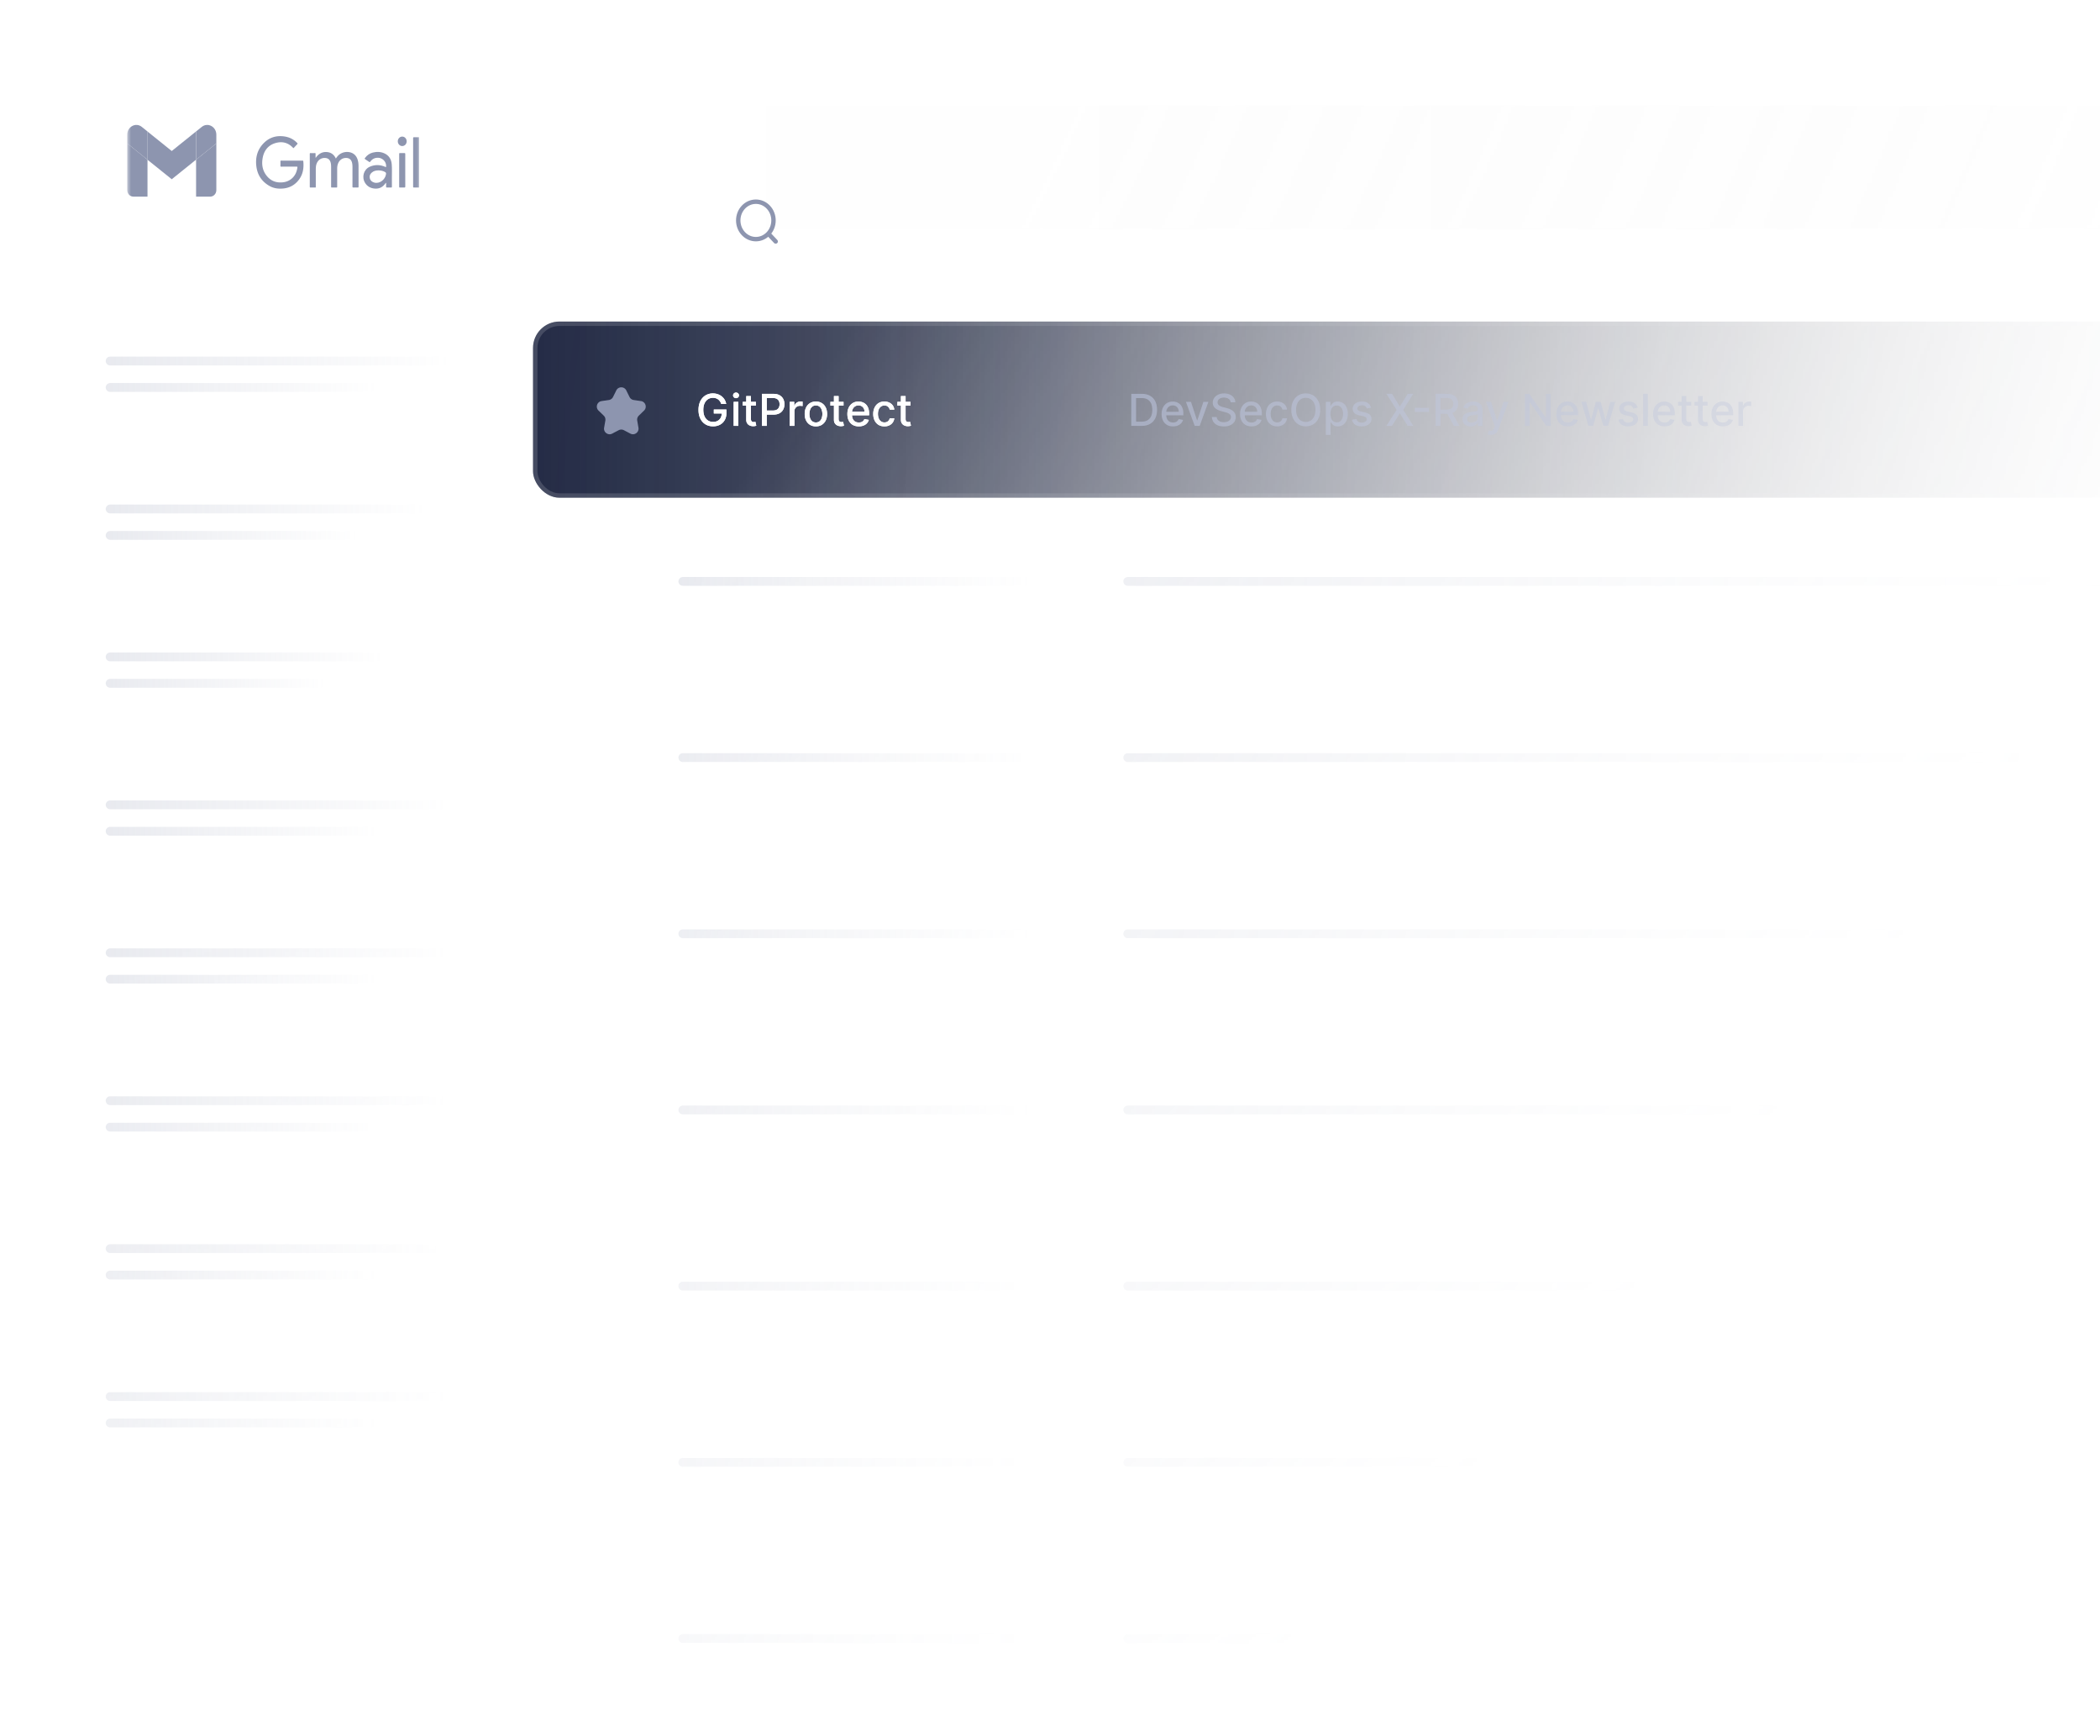<svg xmlns="http://www.w3.org/2000/svg" width="601" height="497" fill="none"><mask id="b" width="722" height="497" x="0" y="0" maskUnits="userSpaceOnUse" style="mask-type:alpha"><path fill="url(#a)" d="M0 20.172C0 9.032 9.031 0 20.172 0h680.81c11.141 0 20.172 9.031 20.172 20.172v456.395c0 11.141-9.031 20.172-20.172 20.172H20.172C9.032 496.739 0 487.708 0 476.567z"/></mask><g mask="url(#b)"><g filter="url(#c)"><path fill="#fff" fill-opacity=".03" d="M0 20.172C0 9.032 9.031 0 20.172 0h680.81c11.141 0 20.172 9.031 20.172 20.172v456.395c0 11.141-9.031 20.172-20.172 20.172H20.172C9.032 496.739 0 487.708 0 476.567z"/><path stroke="url(#d)" stroke-opacity=".15" stroke-width="1.261" d="M.63 20.172C.63 9.38 9.38.63 20.172.63h680.81c10.793 0 19.542 8.75 19.542 19.542v456.395c0 10.793-8.749 19.542-19.542 19.542H20.172C9.38 496.109.63 487.36.63 476.567z"/></g><path stroke="url(#e)" stroke-linecap="round" stroke-width="2.522" d="M195.419 166.421h98.339"/><path stroke="url(#f)" stroke-linecap="round" stroke-width="2.522" d="M322.753 166.421h355.534"/><path stroke="url(#g)" stroke-opacity=".1" stroke-width="1.261" d="M167.68 192.267h511.868"/><path stroke="url(#h)" stroke-linecap="round" stroke-width="2.522" d="M195.419 216.851h98.339"/><path stroke="url(#i)" stroke-linecap="round" stroke-width="2.522" d="M322.753 216.851h355.534"/><path stroke="url(#j)" stroke-opacity=".1" stroke-width="1.261" d="M167.68 242.697h511.868"/><path stroke="url(#k)" stroke-linecap="round" stroke-width="2.522" d="M195.419 267.282h98.339"/><path stroke="url(#l)" stroke-linecap="round" stroke-width="2.522" d="M322.753 267.282h355.534"/><path stroke="url(#m)" stroke-opacity=".1" stroke-width="1.261" d="M167.68 293.127h511.868"/><path stroke="url(#n)" stroke-linecap="round" stroke-width="2.522" d="M195.419 317.712h98.339"/><path stroke="url(#o)" stroke-linecap="round" stroke-width="2.522" d="M322.753 317.712h355.534"/><path stroke="url(#p)" stroke-opacity=".1" stroke-width="1.261" d="M167.68 343.558h511.868"/><path stroke="url(#q)" stroke-linecap="round" stroke-width="2.522" d="M195.419 368.143h98.339"/><path stroke="url(#r)" stroke-linecap="round" stroke-width="2.522" d="M322.753 368.143h355.534"/><path stroke="url(#s)" stroke-opacity=".1" stroke-width="1.261" d="M167.68 393.988h511.868"/><path stroke="url(#t)" stroke-linecap="round" stroke-width="2.522" d="M195.419 418.573h98.339"/><path stroke="url(#u)" stroke-linecap="round" stroke-width="2.522" d="M322.753 418.573h355.534"/><path stroke="url(#v)" stroke-opacity=".1" stroke-width="1.261" d="M167.68 444.418h511.868"/><path stroke="url(#w)" stroke-linecap="round" stroke-width="2.522" d="M195.419 469.003h98.339"/><path stroke="url(#x)" stroke-linecap="round" stroke-width="2.522" d="M322.753 469.003h355.534"/><rect width="485.392" height="35.301" x="195.414" y="30.258" fill="url(#y)" fill-opacity=".05" rx="7.565"/><g clip-path="url(#z)"><mask id="A" width="84" height="90" x="36" y="1" maskUnits="userSpaceOnUse" style="mask-type:luminance"><path fill="#fff" d="M119.955 1.22h-83.54v89.603h83.54z"/></mask><g mask="url(#A)"><path fill="#8D95AF" d="M38.153 56.281h4.058V45.713l-5.797-4.663v13.366c0 1.03.779 1.865 1.739 1.865"/></g><mask id="B" width="84" height="90" x="36" y="1" maskUnits="userSpaceOnUse" style="mask-type:luminance"><path fill="#fff" d="M119.955 1.22h-83.54v89.603h83.54z"/></mask><g mask="url(#B)"><path fill="#8D95AF" d="M56.117 56.281h4.058c.96 0 1.739-.835 1.739-1.865V41.05l-5.797 4.663z"/></g><mask id="C" width="84" height="90" x="36" y="1" maskUnits="userSpaceOnUse" style="mask-type:luminance"><path fill="#fff" d="M119.955 1.22h-83.54v89.603h83.54z"/></mask><g mask="url(#C)"><path fill="#8D95AF" d="M56.117 37.63v8.081l5.797-4.663v-2.486c0-2.304-2.453-3.621-4.174-2.238z"/></g><mask id="D" width="84" height="90" x="36" y="1" maskUnits="userSpaceOnUse" style="mask-type:luminance"><path fill="#fff" d="M119.955 1.22h-83.54v89.603h83.54z"/></mask><g mask="url(#D)"><path fill="#8D95AF" d="M42.195 45.712V37.63l6.956 5.595 6.955-5.595v8.08l-6.955 5.597z"/></g><mask id="E" width="84" height="90" x="36" y="1" maskUnits="userSpaceOnUse" style="mask-type:luminance"><path fill="#fff" d="M119.955 1.22h-83.54v89.603h83.54z"/></mask><g mask="url(#E)"><path fill="#8D95AF" d="M36.414 38.561v2.486l5.797 4.663v-8.082l-1.623-1.304c-1.72-1.384-4.174-.067-4.174 2.237"/></g><mask id="F" width="84" height="90" x="36" y="1" maskUnits="userSpaceOnUse" style="mask-type:luminance"><path fill="#fff" d="M119.955 1.22h-83.54v89.603h83.54z"/></mask><g mask="url(#F)"><path fill="#8D95AF" fill-rule="evenodd" d="M119.958 53.67c-.494 0-.987-.011-1.48.007-.207.007-.244-.072-.244-.274.006-3.397.004-6.793.004-10.19 0-1.218.004-2.437-.004-3.657-.001-.202.037-.28.244-.273.493.018.986.007 1.48.007z" clip-rule="evenodd"/></g><mask id="G" width="84" height="90" x="36" y="1" maskUnits="userSpaceOnUse" style="mask-type:luminance"><path fill="#fff" d="M119.955 1.22h-83.54v89.603h83.54z"/></mask><g mask="url(#G)"><path fill="#8D95AF" fill-rule="evenodd" d="M83.529 45.975q1.505.001 3.012-.001c.135 0 .243 0 .261.191.189 1.904-.079 3.695-1.222 5.23-1.142 1.536-2.647 2.37-4.475 2.555-1.387.138-2.732-.012-3.973-.717-2.149-1.221-3.48-3.098-3.777-5.725-.261-2.306.242-4.385 1.738-6.122 1.607-1.865 3.608-2.616 5.947-2.371 1.497.156 2.843.704 3.944 1.844.239.249.237.252.003.503-.295.318-.595.631-.886.954-.091.1-.14.098-.236-.004-1.485-1.584-3.282-1.93-5.21-1.307-1.927.622-3.104 2.1-3.486 4.223-.314 1.743-.08 3.407.964 4.846 1.224 1.69 2.872 2.323 4.83 2.111 1.035-.112 1.96-.51 2.74-1.26.828-.798 1.248-1.819 1.409-2.983.032-.231-.068-.243-.236-.242-1.456.005-2.912-.001-4.368.007-.19.002-.266-.043-.256-.264a16 16 0 0 0 0-1.211c-.005-.197.048-.262.24-.26 1.012.009 2.024.003 3.037.003" clip-rule="evenodd"/></g><mask id="H" width="84" height="90" x="36" y="1" maskUnits="userSpaceOnUse" style="mask-type:luminance"><path fill="#fff" d="M119.955 1.22h-83.54v89.603h83.54z"/></mask><g mask="url(#H)"><path fill="#8D95AF" fill-rule="evenodd" d="M90.366 45.172c.737-1.07 1.713-1.685 2.959-1.66 1.247.026 2.216.608 2.795 1.864.24-.352.481-.68.779-.958 1.063-.994 2.855-1.222 4.096-.498.92.535 1.346 1.431 1.527 2.493.065.39.086.785.087 1.18.005 1.937 0 3.876.006 5.814.001.21-.046.28-.248.271a14 14 0 0 0-1.204 0c-.221.01-.296-.045-.294-.303.011-1.822.005-3.644.006-5.465 0-.423-.015-.842-.105-1.255-.199-.904-.721-1.38-1.588-1.439-1.352-.092-2.404.845-2.633 2.338a5.5 5.5 0 0 0-.053.83c0 1.679-.002 3.356.004 5.035.001.194-.034.268-.231.26a16 16 0 0 0-1.28 0c-.2.008-.232-.074-.23-.262q.006-2.733.002-5.465c0-.448-.008-.896-.113-1.336-.209-.877-.72-1.339-1.565-1.399-1.401-.099-2.49.907-2.663 2.457a7 7 0 0 0-.044.831q.003 2.41 0 4.82c-.001.405.054.345-.337.348-.386.004-.77-.007-1.154.005-.17.006-.23-.037-.229-.233q.009-4.697.001-9.396c0-.178.05-.232.213-.227q.615.015 1.23 0c.161-.005.225.04.217.223-.012.287-.007.575-.001.862 0 .08-.034.174.05.265" clip-rule="evenodd"/></g><mask id="I" width="84" height="90" x="36" y="1" maskUnits="userSpaceOnUse" style="mask-type:luminance"><path fill="#fff" d="M119.955 1.22h-83.54v89.603h83.54z"/></mask><g mask="url(#I)"><path fill="#8D95AF" fill-rule="evenodd" d="M110.501 52.324c-.123.018-.149.091-.187.146-.834 1.211-1.954 1.676-3.335 1.481-1.053-.148-1.912-.652-2.5-1.602-1.024-1.657-.401-3.848 1.343-4.622 1.478-.656 2.983-.61 4.463.048.166.074.213.09.222-.139.056-1.522-1.175-2.414-2.205-2.474-.971-.056-1.769.306-2.36 1.144-.095.134-.158.132-.28.046-.384-.27-.769-.54-1.168-.785-.186-.115-.149-.2-.044-.342.58-.79 1.32-1.32 2.23-1.55 1.141-.286 2.279-.266 3.368.242 1.253.585 1.938 1.645 2.061 3.093.111 1.296.028 2.6.043 3.9.009.835-.004 1.67.005 2.504.003.191-.031.271-.23.263-.409-.018-.82-.012-1.23-.003-.153.004-.205-.04-.199-.21.011-.372.003-.745.003-1.14m-2.132-3.554c-.759-.001-1.412.146-1.967.624-.5.43-.733.984-.557 1.663.177.682.671 1.037 1.272 1.207 1.47.417 3.124-.794 3.354-2.413.044-.312-.029-.472-.281-.617-.592-.345-1.228-.441-1.821-.464" clip-rule="evenodd"/></g><mask id="J" width="84" height="90" x="36" y="1" maskUnits="userSpaceOnUse" style="mask-type:luminance"><path fill="#fff" d="M119.955 1.22h-83.54v89.603h83.54z"/></mask><g mask="url(#J)"><path fill="#8D95AF" fill-rule="evenodd" d="M115.981 48.748c0 1.534-.009 3.068.008 4.602.003.287-.079.342-.321.33-.409-.02-.82-.013-1.229-.002-.158.003-.196-.057-.196-.217q.006-4.71-.001-9.419c0-.183.059-.226.219-.222.434.01.869.013 1.304-.001.183-.006.22.064.219.246-.005 1.561-.003 3.122-.003 4.683" clip-rule="evenodd"/></g><mask id="K" width="84" height="90" x="36" y="1" maskUnits="userSpaceOnUse" style="mask-type:luminance"><path fill="#fff" d="M119.955 1.22h-83.54v89.603h83.54z"/></mask><g mask="url(#K)"><path fill="#8D95AF" fill-rule="evenodd" d="M115.124 39.094c.698.003 1.258.603 1.259 1.35.003.76-.554 1.356-1.275 1.362-.686.006-1.259-.607-1.264-1.351-.005-.752.57-1.365 1.28-1.361" clip-rule="evenodd"/></g></g><path stroke="#fff" stroke-opacity=".1" stroke-width="1.261" d="M167.052 0v498"/><rect width="528.258" height="50.43" x="152.547" y="92.035" fill="url(#L)" rx="7.565"/><rect width="528.258" height="50.43" x="152.547" y="92.035" fill="url(#M)" fill-opacity=".1" rx="7.565"/><rect width="526.997" height="49.17" x="153.177" y="92.665" stroke="url(#N)" stroke-opacity=".15" stroke-width="1.261" rx="6.934"/><path stroke="url(#O)" stroke-linecap="round" stroke-width="2.522" d="M31.519 103.339h95.73"/><path stroke="url(#P)" stroke-linecap="round" stroke-width="2.522" d="M31.519 110.903h74.863"/><path stroke="url(#Q)" stroke-linecap="round" stroke-width="2.522" d="M31.519 145.683h88.774"/><path stroke="url(#R)" stroke-linecap="round" stroke-width="2.522" d="M31.519 153.248h69.646"/><path stroke="url(#S)" stroke-linecap="round" stroke-width="2.522" d="M31.519 188.027h76.602"/><path stroke="url(#T)" stroke-linecap="round" stroke-width="2.522" d="M31.519 195.592H91.6"/><path stroke="url(#U)" stroke-linecap="round" stroke-width="2.522" d="M31.519 230.371h94.861"/><path stroke="url(#V)" stroke-linecap="round" stroke-width="2.522" d="M31.519 237.936h74.863"/><path stroke="url(#W)" stroke-linecap="round" stroke-width="2.522" d="M31.519 272.715h94.861"/><path stroke="url(#X)" stroke-linecap="round" stroke-width="2.522" d="M31.519 280.28h74.863"/><path stroke="url(#Y)" stroke-linecap="round" stroke-width="2.522" d="M31.519 315.06h94.861"/><path stroke="url(#Z)" stroke-linecap="round" stroke-width="2.522" d="M31.519 322.624h74.863"/><path stroke="url(#aa)" stroke-linecap="round" stroke-width="2.522" d="M31.519 357.404h94.861"/><path stroke="url(#ab)" stroke-linecap="round" stroke-width="2.522" d="M31.519 364.968h74.863"/><path stroke="url(#ac)" stroke-linecap="round" stroke-width="2.522" d="M31.519 399.748h94.861"/><path stroke="url(#ad)" stroke-linecap="round" stroke-width="2.522" d="M31.519 407.312h74.863"/><path stroke="#8D95AF" stroke-linecap="round" stroke-linejoin="round" stroke-width="1.261" d="m221.995 69.12-2.109-2.239m-3.562-9.147c2.787 0 5.046 2.399 5.046 5.358 0 2.96-2.259 5.358-5.046 5.358s-5.047-2.399-5.047-5.358c0-2.96 2.26-5.358 5.047-5.358"/><path fill="#8D95AF" fill-rule="evenodd" d="M176.377 111.751c.586-1.182 2.272-1.182 2.858 0l.93 1.878c.233.469.681.795 1.199.87l2.074.302c1.309.191 1.83 1.801.88 2.723l-1.489 1.445a1.6 1.6 0 0 0-.461 1.415l.352 2.046c.224 1.302-1.142 2.297-2.312 1.684l-1.862-.976a1.6 1.6 0 0 0-1.48 0l-1.862.976c-1.17.613-2.536-.382-2.312-1.684l.353-2.046a1.6 1.6 0 0 0-.461-1.415l-1.49-1.445c-.95-.922-.429-2.532.88-2.723l2.073-.302a1.6 1.6 0 0 0 1.199-.87z" clip-rule="evenodd"/><path fill="#fff" d="M206.408 115.632a2.8 2.8 0 0 0-.349-.73 2.24 2.24 0 0 0-1.2-.909 2.8 2.8 0 0 0-.837-.121q-.775 0-1.397.399-.622.398-.985 1.168-.358.766-.358 1.876 0 1.115.362 1.885.363.77.994 1.169.631.398 1.437.398.748 0 1.303-.304.56-.305.864-.86.309-.56.309-1.316l.358.067h-2.623v-1.142h3.604v1.043q0 1.156-.493 2.006-.488.846-1.352 1.308-.859.46-1.97.461-1.244 0-2.184-.573-.936-.573-1.46-1.626-.524-1.056-.524-2.507 0-1.097.305-1.97a4.3 4.3 0 0 1 .855-1.482q.555-.613 1.303-.935a4.1 4.1 0 0 1 1.643-.327q.742 0 1.383.219.645.22 1.146.622a3.5 3.5 0 0 1 1.285 2.181zm3.562 6.272v-6.877h1.338v6.877zm.676-7.938a.85.85 0 0 1-.6-.232.76.76 0 0 1-.247-.565q0-.33.247-.564a.84.84 0 0 1 .6-.237q.349 0 .595.237a.75.75 0 0 1 .251.564.75.75 0 0 1-.251.565.84.84 0 0 1-.595.232m5.673 1.061v1.075h-3.756v-1.075zm-2.749-1.647h1.339v6.505q0 .39.116.587a.6.6 0 0 0 .3.264 1.2 1.2 0 0 0 .408.067q.16 0 .282-.022l.188-.036.242 1.106a2.4 2.4 0 0 1-.332.089 2.6 2.6 0 0 1-.537.054 2.4 2.4 0 0 1-.985-.188 1.7 1.7 0 0 1-.739-.609q-.282-.412-.282-1.034zm4.485 8.524v-9.169h3.269q1.07 0 1.772.39.703.39 1.053 1.065.349.672.349 1.513 0 .847-.354 1.523a2.56 2.56 0 0 1-1.056 1.065q-.704.39-1.769.39h-2.247v-1.173h2.122q.675 0 1.097-.233.42-.237.617-.645a2.1 2.1 0 0 0 .197-.927q0-.519-.197-.922a1.4 1.4 0 0 0-.622-.631q-.42-.228-1.11-.228h-1.737v7.982zm7.957 0v-6.877h1.294v1.093h.072q.188-.555.662-.873.48-.323 1.084-.323a6 6 0 0 1 .568.032v1.28a2 2 0 0 0-.286-.049 3 3 0 0 0-.412-.031q-.474 0-.846.201a1.5 1.5 0 0 0-.582.551 1.5 1.5 0 0 0-.215.797v4.199zm7.489.139q-.966 0-1.688-.443a3 3 0 0 1-1.119-1.24q-.398-.797-.398-1.863 0-1.07.398-1.871a3 3 0 0 1 1.119-1.245q.722-.443 1.688-.443.968 0 1.688.443.722.443 1.119 1.245.399.801.399 1.871 0 1.066-.399 1.863a3 3 0 0 1-1.119 1.24q-.72.443-1.688.443m.005-1.124q.627 0 1.038-.331.413-.331.609-.882.202-.551.202-1.213 0-.658-.202-1.209a1.97 1.97 0 0 0-.609-.891q-.411-.336-1.038-.336-.631 0-1.048.336a2 2 0 0 0-.613.891 3.6 3.6 0 0 0-.197 1.209q0 .662.197 1.213.201.55.613.882.417.331 1.048.331m7.905-5.892v1.075h-3.756v-1.075zm-2.749-1.647h1.339v6.505q0 .39.116.587a.6.6 0 0 0 .3.264q.189.067.408.067.16 0 .282-.022l.188-.036.242 1.106a2.4 2.4 0 0 1-.332.089 2.6 2.6 0 0 1-.537.054 2.4 2.4 0 0 1-.985-.188 1.7 1.7 0 0 1-.739-.609q-.282-.412-.282-1.034zm7.12 8.663q-1.016 0-1.75-.434a2.95 2.95 0 0 1-1.129-1.231q-.394-.798-.394-1.867 0-1.057.394-1.863a3.07 3.07 0 0 1 1.111-1.258q.716-.452 1.674-.452.582 0 1.128.192.546.193.981.605.434.411.685 1.07.25.654.251 1.589v.475h-5.467v-1.003h4.155q0-.528-.215-.936a1.6 1.6 0 0 0-.605-.649 1.7 1.7 0 0 0-.904-.237q-.564 0-.985.277a1.86 1.86 0 0 0-.645.717q-.224.438-.224.953v.784q0 .688.242 1.173.246.483.685.739.44.25 1.026.25.38 0 .693-.107.314-.112.542-.332.228-.219.349-.541l1.267.228a2.3 2.3 0 0 1-.546.981 2.64 2.64 0 0 1-.98.649 3.7 3.7 0 0 1-1.339.228m7.332 0q-.998 0-1.719-.452a3 3 0 0 1-1.101-1.258q-.385-.801-.385-1.836 0-1.047.394-1.849a3.03 3.03 0 0 1 1.11-1.258q.716-.452 1.688-.452.783 0 1.397.291a2.5 2.5 0 0 1 .989.806q.381.519.453 1.213h-1.303a1.57 1.57 0 0 0-.493-.833q-.38-.349-1.021-.349-.559 0-.98.296-.417.29-.649.832-.233.538-.233 1.272 0 .752.228 1.298.229.546.645.846.421.3.989.3.381 0 .69-.138.313-.144.524-.408.214-.264.3-.636h1.303a2.49 2.49 0 0 1-1.406 2.015q-.604.3-1.42.3m7.467-7.016v1.075h-3.756v-1.075zm-2.749-1.647h1.339v6.505q0 .39.116.587a.6.6 0 0 0 .3.264 1.2 1.2 0 0 0 .408.067q.16 0 .282-.022l.188-.036.242 1.106a2.4 2.4 0 0 1-.332.089 2.6 2.6 0 0 1-.537.054 2.4 2.4 0 0 1-.985-.188 1.7 1.7 0 0 1-.739-.609q-.282-.412-.282-1.034z"/><path fill="#fff" d="M206.408 115.632a2.8 2.8 0 0 0-.349-.73 2.24 2.24 0 0 0-1.2-.909 2.8 2.8 0 0 0-.837-.121q-.775 0-1.397.399-.622.398-.985 1.168-.358.766-.358 1.876 0 1.115.362 1.885.363.77.994 1.169.631.398 1.437.398.748 0 1.303-.304.56-.305.864-.86.309-.56.309-1.316l.358.067h-2.623v-1.142h3.604v1.043q0 1.156-.493 2.006-.488.846-1.352 1.308-.859.46-1.97.461-1.244 0-2.184-.573-.936-.573-1.46-1.626-.524-1.056-.524-2.507 0-1.097.305-1.97a4.3 4.3 0 0 1 .855-1.482q.555-.613 1.303-.935a4.1 4.1 0 0 1 1.643-.327q.742 0 1.383.219.645.22 1.146.622a3.5 3.5 0 0 1 1.285 2.181zm3.562 6.272v-6.877h1.338v6.877zm.676-7.938a.85.85 0 0 1-.6-.232.76.76 0 0 1-.247-.565q0-.33.247-.564a.84.84 0 0 1 .6-.237q.349 0 .595.237a.75.75 0 0 1 .251.564.75.75 0 0 1-.251.565.84.84 0 0 1-.595.232m5.673 1.061v1.075h-3.756v-1.075zm-2.749-1.647h1.339v6.505q0 .39.116.587a.6.6 0 0 0 .3.264 1.2 1.2 0 0 0 .408.067q.16 0 .282-.022l.188-.036.242 1.106a2.4 2.4 0 0 1-.332.089 2.6 2.6 0 0 1-.537.054 2.4 2.4 0 0 1-.985-.188 1.7 1.7 0 0 1-.739-.609q-.282-.412-.282-1.034zm4.485 8.524v-9.169h3.269q1.07 0 1.772.39.703.39 1.053 1.065.349.672.349 1.513 0 .847-.354 1.523a2.56 2.56 0 0 1-1.056 1.065q-.704.39-1.769.39h-2.247v-1.173h2.122q.675 0 1.097-.233.42-.237.617-.645a2.1 2.1 0 0 0 .197-.927q0-.519-.197-.922a1.4 1.4 0 0 0-.622-.631q-.42-.228-1.11-.228h-1.737v7.982zm7.957 0v-6.877h1.294v1.093h.072q.188-.555.662-.873.48-.323 1.084-.323a6 6 0 0 1 .568.032v1.28a2 2 0 0 0-.286-.049 3 3 0 0 0-.412-.031q-.474 0-.846.201a1.5 1.5 0 0 0-.582.551 1.5 1.5 0 0 0-.215.797v4.199zm7.489.139q-.966 0-1.688-.443a3 3 0 0 1-1.119-1.24q-.398-.797-.398-1.863 0-1.07.398-1.871a3 3 0 0 1 1.119-1.245q.722-.443 1.688-.443.968 0 1.688.443.722.443 1.119 1.245.399.801.399 1.871 0 1.066-.399 1.863a3 3 0 0 1-1.119 1.24q-.72.443-1.688.443m.005-1.124q.627 0 1.038-.331.413-.331.609-.882.202-.551.202-1.213 0-.658-.202-1.209a1.97 1.97 0 0 0-.609-.891q-.411-.336-1.038-.336-.631 0-1.048.336a2 2 0 0 0-.613.891 3.6 3.6 0 0 0-.197 1.209q0 .662.197 1.213.201.55.613.882.417.331 1.048.331m7.905-5.892v1.075h-3.756v-1.075zm-2.749-1.647h1.339v6.505q0 .39.116.587a.6.6 0 0 0 .3.264q.189.067.408.067.16 0 .282-.022l.188-.036.242 1.106a2.4 2.4 0 0 1-.332.089 2.6 2.6 0 0 1-.537.054 2.4 2.4 0 0 1-.985-.188 1.7 1.7 0 0 1-.739-.609q-.282-.412-.282-1.034zm7.12 8.663q-1.016 0-1.75-.434a2.95 2.95 0 0 1-1.129-1.231q-.394-.798-.394-1.867 0-1.057.394-1.863a3.07 3.07 0 0 1 1.111-1.258q.716-.452 1.674-.452.582 0 1.128.192.546.193.981.605.434.411.685 1.07.25.654.251 1.589v.475h-5.467v-1.003h4.155q0-.528-.215-.936a1.6 1.6 0 0 0-.605-.649 1.7 1.7 0 0 0-.904-.237q-.564 0-.985.277a1.86 1.86 0 0 0-.645.717q-.224.438-.224.953v.784q0 .688.242 1.173.246.483.685.739.44.25 1.026.25.38 0 .693-.107.314-.112.542-.332.228-.219.349-.541l1.267.228a2.3 2.3 0 0 1-.546.981 2.64 2.64 0 0 1-.98.649 3.7 3.7 0 0 1-1.339.228m7.332 0q-.998 0-1.719-.452a3 3 0 0 1-1.101-1.258q-.385-.801-.385-1.836 0-1.047.394-1.849a3.03 3.03 0 0 1 1.11-1.258q.716-.452 1.688-.452.783 0 1.397.291a2.5 2.5 0 0 1 .989.806q.381.519.453 1.213h-1.303a1.57 1.57 0 0 0-.493-.833q-.38-.349-1.021-.349-.559 0-.98.296-.417.29-.649.832-.233.538-.233 1.272 0 .752.228 1.298.229.546.645.846.421.3.989.3.381 0 .69-.138.313-.144.524-.408.214-.264.3-.636h1.303a2.49 2.49 0 0 1-1.406 2.015q-.604.3-1.42.3m7.467-7.016v1.075h-3.756v-1.075zm-2.749-1.647h1.339v6.505q0 .39.116.587a.6.6 0 0 0 .3.264 1.2 1.2 0 0 0 .408.067q.16 0 .282-.022l.188-.036.242 1.106a2.4 2.4 0 0 1-.332.089 2.6 2.6 0 0 1-.537.054 2.4 2.4 0 0 1-.985-.188 1.7 1.7 0 0 1-.739-.609q-.282-.412-.282-1.034z"/><path fill="#8D95AF" d="M326.726 121.904h-2.969v-9.169h3.063q1.348 0 2.314.551a3.63 3.63 0 0 1 1.482 1.571q.52 1.021.52 2.449 0 1.433-.524 2.463a3.7 3.7 0 0 1-1.504 1.585q-.985.55-2.382.55m-1.585-1.209h1.509q1.048 0 1.741-.394a2.48 2.48 0 0 0 1.039-1.15q.345-.757.345-1.845 0-1.078-.345-1.831a2.44 2.44 0 0 0-1.016-1.142q-.677-.389-1.679-.389h-1.594zm10.571 1.348q-1.016 0-1.75-.434a2.94 2.94 0 0 1-1.128-1.231q-.394-.798-.394-1.867 0-1.057.394-1.863a3.06 3.06 0 0 1 1.11-1.258q.717-.452 1.674-.452.582 0 1.129.192.546.193.98.605.435.411.685 1.07.25.654.251 1.589v.475h-5.467v-1.003h4.155q0-.528-.215-.936a1.63 1.63 0 0 0-.604-.649 1.7 1.7 0 0 0-.905-.237q-.564 0-.985.277a1.86 1.86 0 0 0-.644.717q-.224.438-.224.953v.784q0 .688.242 1.173.246.483.685.739.438.25 1.025.25.38 0 .694-.107.313-.112.542-.332a1.44 1.44 0 0 0 .349-.541l1.267.228q-.153.56-.546.981-.39.416-.981.649a3.7 3.7 0 0 1-1.339.228m10.122-7.016-2.494 6.877h-1.432l-2.499-6.877h1.438l1.741 5.292h.072l1.737-5.292zm6.367.117a1.31 1.31 0 0 0-.591-.985q-.52-.354-1.308-.354-.564 0-.976.179a1.5 1.5 0 0 0-.64.484 1.14 1.14 0 0 0-.224.694q0 .327.152.564.157.237.408.398.255.157.546.264.291.103.56.171l.895.232q.44.108.9.291.46.184.855.484t.636.743q.246.444.246 1.061 0 .78-.403 1.384-.398.604-1.159.953-.757.35-1.832.35-1.03 0-1.781-.327-.752-.327-1.178-.927-.425-.605-.47-1.433h1.388q.04.498.322.829.286.326.73.488.447.156.98.156.586 0 1.044-.183.46-.189.725-.52a1.23 1.23 0 0 0 .264-.783q0-.408-.233-.667a1.7 1.7 0 0 0-.622-.43 6 6 0 0 0-.882-.3l-1.083-.296q-1.102-.3-1.747-.882-.64-.582-.64-1.54 0-.792.43-1.383a2.83 2.83 0 0 1 1.164-.918q.735-.331 1.657-.331.93 0 1.643.327a2.76 2.76 0 0 1 1.128.9q.412.568.43 1.307zm5.969 6.899q-1.017 0-1.751-.434a2.96 2.96 0 0 1-1.128-1.231q-.394-.798-.394-1.867 0-1.057.394-1.863a3.07 3.07 0 0 1 1.11-1.258q.717-.452 1.675-.452.582 0 1.128.192.546.193.98.605.435.411.685 1.07.252.654.251 1.589v.475h-5.466v-1.003h4.154a2 2 0 0 0-.215-.936 1.6 1.6 0 0 0-.604-.649 1.7 1.7 0 0 0-.904-.237q-.565 0-.985.277a1.86 1.86 0 0 0-.645.717q-.224.438-.224.953v.784q0 .688.242 1.173.246.483.685.739.438.25 1.025.25.38 0 .694-.107.314-.112.542-.332a1.44 1.44 0 0 0 .349-.541l1.267.228a2.3 2.3 0 0 1-.546.981q-.39.416-.981.649a3.7 3.7 0 0 1-1.338.228m7.332 0q-.998 0-1.719-.452a3 3 0 0 1-1.101-1.258q-.386-.801-.386-1.836 0-1.047.394-1.849a3 3 0 0 1 1.111-1.258q.716-.452 1.688-.452.783 0 1.397.291.612.287.989.806.38.519.452 1.213h-1.303a1.56 1.56 0 0 0-.492-.833q-.38-.349-1.021-.349-.56 0-.98.296-.417.29-.65.832-.232.538-.232 1.272 0 .752.228 1.298t.645.846q.42.3.989.3.381 0 .69-.138.313-.144.523-.408.216-.264.3-.636h1.303a2.53 2.53 0 0 1-.434 1.191q-.363.524-.972.824-.605.3-1.419.3m12.329-4.723q0 1.468-.537 2.525-.537 1.051-1.473 1.621-.932.564-2.118.564-1.191 0-2.127-.564-.93-.57-1.468-1.626t-.537-2.52q0-1.468.537-2.521.538-1.056 1.468-1.621.936-.568 2.127-.568 1.187 0 2.118.568.936.565 1.473 1.621.537 1.053.537 2.521m-1.37 0q0-1.12-.363-1.885-.358-.771-.985-1.164a2.55 2.55 0 0 0-1.41-.399q-.792 0-1.415.399-.622.393-.985 1.164-.357.766-.358 1.885 0 1.12.358 1.889.363.765.985 1.164.623.394 1.415.394.788 0 1.41-.394.627-.399.985-1.164.363-.77.363-1.889m2.987 7.163v-9.456h1.308v1.115h.112q.116-.215.335-.497t.609-.492q.39-.215 1.03-.215.833 0 1.486.421.654.42 1.026 1.213.375.792.376 1.907 0 1.115-.372 1.912-.372.793-1.021 1.222a2.64 2.64 0 0 1-1.482.426q-.626 0-1.025-.211a2 2 0 0 1-.618-.492 3.6 3.6 0 0 1-.344-.502h-.081v3.649zm1.312-6.017q0 .725.211 1.271.21.548.608.855.399.305.976.305.6 0 1.003-.318.404-.323.609-.873.211-.55.211-1.24 0-.68-.206-1.222a1.9 1.9 0 0 0-.609-.856q-.404-.312-1.008-.313-.582 0-.984.3-.4.3-.605.837-.206.537-.206 1.254m11.623-1.76-1.214.215a1.4 1.4 0 0 0-.241-.443 1.2 1.2 0 0 0-.439-.345 1.6 1.6 0 0 0-.694-.134q-.568 0-.949.255-.381.251-.381.649 0 .345.255.556.256.21.824.344l1.093.251q.949.22 1.414.676.466.457.466 1.186 0 .618-.358 1.102-.354.479-.99.752-.63.273-1.464.273-1.155 0-1.884-.492-.73-.498-.896-1.411l1.294-.197q.121.507.497.766.376.255.981.255.657 0 1.052-.273.394-.277.394-.676a.7.7 0 0 0-.242-.542q-.238-.219-.73-.331l-1.164-.255q-.963-.22-1.424-.699-.456-.479-.456-1.213 0-.609.34-1.066.34-.456.94-.711.6-.26 1.375-.26 1.114 0 1.755.483.639.48.846 1.285m6.013-3.971 2.193 3.586h.072l2.194-3.586h1.603l-2.857 4.585 2.875 4.584h-1.612l-2.203-3.537h-.072l-2.202 3.537h-1.612l2.923-4.584-2.905-4.585zm10.578 4.003v1.164h-4.065v-1.164zm1.891 5.166v-9.169h3.269q1.065 0 1.768.367.708.368 1.057 1.017.35.644.349 1.49 0 .843-.354 1.482-.349.636-1.056.99-.703.354-1.769.354h-2.476v-1.191h2.351q.672 0 1.092-.193.425-.192.623-.56.197-.366.197-.882 0-.52-.202-.899a1.3 1.3 0 0 0-.622-.582q-.421-.207-1.106-.206h-1.737v7.982zm4.527-4.137 2.265 4.137h-1.576l-2.22-4.137zm5.493 4.29q-.653 0-1.182-.242a2 2 0 0 1-.837-.712q-.304-.466-.304-1.142 0-.582.224-.958.223-.376.604-.595.38-.22.851-.332.47-.111.958-.17l1.003-.116q.384-.05.559-.157.175-.108.175-.349v-.031q0-.586-.331-.909-.327-.323-.976-.323-.676 0-1.066.3-.385.296-.533.658l-1.258-.286q.224-.627.654-1.012.434-.39.998-.564a3.9 3.9 0 0 1 1.187-.179q.411 0 .873.098.466.094.868.35.408.255.667.729.26.47.26 1.223v4.566h-1.307v-.94h-.054a1.9 1.9 0 0 1-.39.51 2.1 2.1 0 0 1-.667.417q-.407.165-.976.166m.291-1.075q.555 0 .949-.219.4-.22.605-.573.21-.358.21-.766v-.887q-.071.072-.277.135a4 4 0 0 1-.461.103l-.506.076-.412.054q-.39.049-.712.165-.318.117-.51.336-.189.215-.189.573 0 .497.368.752.366.25.935.251m5.486 3.501q-.3 0-.546-.049a1.7 1.7 0 0 1-.367-.099l.322-1.097q.368.1.654.086a.8.8 0 0 0 .506-.215q.223-.202.394-.658l.165-.457-2.516-6.967h1.433l1.741 5.337h.072l1.742-5.337h1.437l-2.834 7.795a3.1 3.1 0 0 1-.502.909 1.94 1.94 0 0 1-.725.564 2.4 2.4 0 0 1-.976.188m17.139-11.748v9.169h-1.271l-4.661-6.724h-.085v6.724h-1.383v-9.169h1.28l4.665 6.734h.085v-6.734zm4.875 9.308q-1.017 0-1.751-.434a2.96 2.96 0 0 1-1.128-1.231q-.394-.798-.394-1.867 0-1.057.394-1.863a3.07 3.07 0 0 1 1.111-1.258q.716-.452 1.674-.452.582 0 1.128.192.546.193.981.605.434.411.685 1.07.25.654.25 1.589v.475h-5.466v-1.003h4.155q0-.528-.215-.936a1.63 1.63 0 0 0-.605-.649 1.7 1.7 0 0 0-.904-.237q-.564 0-.985.277a1.86 1.86 0 0 0-.645.717q-.224.438-.224.953v.784q0 .688.242 1.173.246.483.685.739.439.25 1.025.25.38 0 .694-.107.314-.112.542-.332.228-.219.349-.541l1.267.228a2.3 2.3 0 0 1-.546.981q-.39.416-.98.649a3.7 3.7 0 0 1-1.339.228m5.914-.139-2.023-6.877h1.383l1.348 5.051h.067l1.352-5.051h1.383l1.343 5.028h.068l1.338-5.028h1.384l-2.019 6.877h-1.366l-1.397-4.965h-.103l-1.397 4.965zm14.066-5.198-1.213.215a1.4 1.4 0 0 0-.242-.443 1.2 1.2 0 0 0-.439-.345 1.6 1.6 0 0 0-.694-.134q-.568 0-.949.255-.38.251-.38.649 0 .345.255.556.255.21.824.344l1.092.251q.95.22 1.415.676t.466 1.186q0 .618-.359 1.102-.353.479-.989.752-.632.273-1.464.273-1.155 0-1.885-.492-.73-.498-.895-1.411l1.294-.197q.12.507.497.766.375.255.98.255.658 0 1.052-.273.394-.277.394-.676a.7.7 0 0 0-.242-.542q-.237-.219-.729-.331l-1.164-.255q-.963-.22-1.424-.699-.457-.479-.457-1.213 0-.609.34-1.066.34-.456.941-.711.6-.26 1.374-.26 1.114 0 1.755.483.64.48.846 1.285m2.945-3.971v9.169h-1.339v-9.169zm4.765 9.308q-1.017 0-1.751-.434a2.96 2.96 0 0 1-1.128-1.231q-.394-.798-.394-1.867 0-1.057.394-1.863a3.07 3.07 0 0 1 1.11-1.258q.717-.452 1.675-.452.582 0 1.128.192.546.193.981.605.433.411.685 1.07.25.654.25 1.589v.475h-5.466v-1.003h4.155q0-.528-.215-.936a1.63 1.63 0 0 0-.605-.649 1.7 1.7 0 0 0-.904-.237q-.564 0-.985.277a1.86 1.86 0 0 0-.645.717q-.224.438-.224.953v.784q0 .688.242 1.173.246.483.685.739.439.25 1.025.25.38 0 .694-.107.314-.112.542-.332.228-.219.349-.541l1.267.228a2.3 2.3 0 0 1-.546.981q-.39.416-.98.649a3.7 3.7 0 0 1-1.339.228m7.646-7.016v1.075h-3.757v-1.075zm-2.749-1.647h1.338v6.505q0 .39.117.587a.6.6 0 0 0 .3.264q.188.067.407.067.162 0 .282-.022l.188-.036.242 1.106a2.4 2.4 0 0 1-.331.089 2.6 2.6 0 0 1-.537.054 2.4 2.4 0 0 1-.985-.188 1.7 1.7 0 0 1-.739-.609q-.282-.412-.282-1.034zm7.44 1.647v1.075h-3.757v-1.075zm-2.749-1.647h1.338v6.505q0 .39.117.587a.6.6 0 0 0 .3.264q.188.067.407.067.162 0 .282-.022l.188-.036.242 1.106a2.4 2.4 0 0 1-.331.089 2.6 2.6 0 0 1-.538.054 2.4 2.4 0 0 1-.985-.188 1.7 1.7 0 0 1-.738-.609q-.282-.412-.282-1.034zm7.119 8.663q-1.016 0-1.75-.434a2.94 2.94 0 0 1-1.128-1.231q-.394-.798-.394-1.867 0-1.057.394-1.863a3.06 3.06 0 0 1 1.11-1.258q.717-.452 1.674-.452.582 0 1.129.192.546.193.98.605.435.411.685 1.07.25.654.251 1.589v.475h-5.467v-1.003h4.155q0-.528-.215-.936a1.63 1.63 0 0 0-.604-.649 1.7 1.7 0 0 0-.905-.237q-.564 0-.985.277a1.86 1.86 0 0 0-.644.717q-.224.438-.224.953v.784q0 .688.242 1.173.246.483.685.739.438.25 1.025.25.38 0 .694-.107.313-.112.542-.332a1.44 1.44 0 0 0 .349-.541l1.267.228q-.153.56-.546.981-.39.416-.981.649a3.7 3.7 0 0 1-1.339.228m4.436-.139v-6.877h1.294v1.093h.072q.188-.555.662-.873.48-.323 1.084-.323a6 6 0 0 1 .568.032v1.28a2 2 0 0 0-.286-.049 3 3 0 0 0-.412-.031q-.475 0-.846.201a1.5 1.5 0 0 0-.582.551 1.5 1.5 0 0 0-.215.797v4.199z"/></g><defs><linearGradient id="d" x1="721.154" x2="450.906" y1="176.568" y2="594.101" gradientUnits="userSpaceOnUse"><stop stop-color="#fff"/><stop offset="1" stop-color="#fff" stop-opacity=".15"/></linearGradient><linearGradient id="e" x1="194.158" x2="295.019" y1="168.182" y2="168.182" gradientUnits="userSpaceOnUse"><stop stop-color="#8D95AF" stop-opacity=".2"/><stop offset="1" stop-color="#8D95AF" stop-opacity="0"/></linearGradient><linearGradient id="f" x1="321.492" x2="679.548" y1="168.182" y2="168.182" gradientUnits="userSpaceOnUse"><stop stop-color="#8D95AF" stop-opacity=".2"/><stop offset="1" stop-color="#8D95AF" stop-opacity="0"/></linearGradient><linearGradient id="g" x1="167.68" x2="679.548" y1="193.397" y2="193.397" gradientUnits="userSpaceOnUse"><stop stop-color="#fff"/><stop offset="1" stop-color="#fff" stop-opacity="0"/></linearGradient><linearGradient id="h" x1="194.158" x2="295.019" y1="218.612" y2="218.612" gradientUnits="userSpaceOnUse"><stop stop-color="#8D95AF" stop-opacity=".2"/><stop offset="1" stop-color="#8D95AF" stop-opacity="0"/></linearGradient><linearGradient id="i" x1="321.492" x2="679.548" y1="218.612" y2="218.612" gradientUnits="userSpaceOnUse"><stop stop-color="#8D95AF" stop-opacity=".2"/><stop offset="1" stop-color="#8D95AF" stop-opacity="0"/></linearGradient><linearGradient id="j" x1="167.68" x2="679.548" y1="243.827" y2="243.827" gradientUnits="userSpaceOnUse"><stop stop-color="#fff"/><stop offset="1" stop-color="#fff" stop-opacity="0"/></linearGradient><linearGradient id="k" x1="194.158" x2="295.019" y1="269.042" y2="269.042" gradientUnits="userSpaceOnUse"><stop stop-color="#8D95AF" stop-opacity=".2"/><stop offset="1" stop-color="#8D95AF" stop-opacity="0"/></linearGradient><linearGradient id="l" x1="321.492" x2="679.548" y1="269.042" y2="269.042" gradientUnits="userSpaceOnUse"><stop stop-color="#8D95AF" stop-opacity=".2"/><stop offset="1" stop-color="#8D95AF" stop-opacity="0"/></linearGradient><linearGradient id="m" x1="167.68" x2="679.548" y1="294.258" y2="294.258" gradientUnits="userSpaceOnUse"><stop stop-color="#fff"/><stop offset="1" stop-color="#fff" stop-opacity="0"/></linearGradient><linearGradient id="n" x1="194.158" x2="295.019" y1="319.473" y2="319.473" gradientUnits="userSpaceOnUse"><stop stop-color="#8D95AF" stop-opacity=".2"/><stop offset="1" stop-color="#8D95AF" stop-opacity="0"/></linearGradient><linearGradient id="o" x1="321.492" x2="679.548" y1="319.473" y2="319.473" gradientUnits="userSpaceOnUse"><stop stop-color="#8D95AF" stop-opacity=".2"/><stop offset="1" stop-color="#8D95AF" stop-opacity="0"/></linearGradient><linearGradient id="p" x1="167.68" x2="679.548" y1="344.688" y2="344.688" gradientUnits="userSpaceOnUse"><stop stop-color="#fff"/><stop offset="1" stop-color="#fff" stop-opacity="0"/></linearGradient><linearGradient id="q" x1="194.158" x2="295.019" y1="369.903" y2="369.903" gradientUnits="userSpaceOnUse"><stop stop-color="#8D95AF" stop-opacity=".2"/><stop offset="1" stop-color="#8D95AF" stop-opacity="0"/></linearGradient><linearGradient id="r" x1="321.492" x2="679.548" y1="369.903" y2="369.903" gradientUnits="userSpaceOnUse"><stop stop-color="#8D95AF" stop-opacity=".2"/><stop offset="1" stop-color="#8D95AF" stop-opacity="0"/></linearGradient><linearGradient id="s" x1="167.68" x2="679.548" y1="395.118" y2="395.118" gradientUnits="userSpaceOnUse"><stop stop-color="#fff"/><stop offset="1" stop-color="#fff" stop-opacity="0"/></linearGradient><linearGradient id="t" x1="194.158" x2="295.019" y1="420.333" y2="420.333" gradientUnits="userSpaceOnUse"><stop stop-color="#8D95AF" stop-opacity=".2"/><stop offset="1" stop-color="#8D95AF" stop-opacity="0"/></linearGradient><linearGradient id="u" x1="321.492" x2="679.548" y1="420.333" y2="420.333" gradientUnits="userSpaceOnUse"><stop stop-color="#8D95AF" stop-opacity=".2"/><stop offset="1" stop-color="#8D95AF" stop-opacity="0"/></linearGradient><linearGradient id="v" x1="167.68" x2="679.548" y1="445.549" y2="445.549" gradientUnits="userSpaceOnUse"><stop stop-color="#fff"/><stop offset="1" stop-color="#fff" stop-opacity="0"/></linearGradient><linearGradient id="w" x1="194.158" x2="295.019" y1="470.764" y2="470.764" gradientUnits="userSpaceOnUse"><stop stop-color="#8D95AF" stop-opacity=".2"/><stop offset="1" stop-color="#8D95AF" stop-opacity="0"/></linearGradient><linearGradient id="x" x1="321.492" x2="679.548" y1="470.764" y2="470.764" gradientUnits="userSpaceOnUse"><stop stop-color="#8D95AF" stop-opacity=".2"/><stop offset="1" stop-color="#8D95AF" stop-opacity="0"/></linearGradient><linearGradient id="y" x1="195.414" x2="680.806" y1="47.908" y2="47.908" gradientUnits="userSpaceOnUse"><stop stop-color="#fff"/><stop offset="1" stop-color="#999"/></linearGradient><linearGradient id="L" x1="152.547" x2="680.805" y1="117.25" y2="117.25" gradientUnits="userSpaceOnUse"><stop stop-color="#232635"/><stop offset="1" stop-color="#232635" stop-opacity="0"/></linearGradient><linearGradient id="M" x1="152.547" x2="504.5" y1="92.035" y2="136" gradientUnits="userSpaceOnUse"><stop stop-color="#2558DC"/><stop offset="1" stop-color="#2558DC" stop-opacity="0"/></linearGradient><linearGradient id="N" x1="152.547" x2="611.477" y1="92.035" y2="124.4" gradientUnits="userSpaceOnUse"><stop stop-color="#fff"/><stop offset="1" stop-color="#fff" stop-opacity="0"/></linearGradient><linearGradient id="O" x1="30.258" x2="128.51" y1="105.1" y2="105.1" gradientUnits="userSpaceOnUse"><stop stop-color="#8D95AF" stop-opacity=".2"/><stop offset="1" stop-color="#8D95AF" stop-opacity="0"/></linearGradient><linearGradient id="P" x1="30.258" x2="107.642" y1="112.664" y2="112.664" gradientUnits="userSpaceOnUse"><stop stop-color="#8D95AF" stop-opacity=".2"/><stop offset="1" stop-color="#8D95AF" stop-opacity="0"/></linearGradient><linearGradient id="Q" x1="30.258" x2="121.554" y1="147.444" y2="147.444" gradientUnits="userSpaceOnUse"><stop stop-color="#8D95AF" stop-opacity=".2"/><stop offset="1" stop-color="#8D95AF" stop-opacity="0"/></linearGradient><linearGradient id="R" x1="30.258" x2="102.425" y1="155.008" y2="155.008" gradientUnits="userSpaceOnUse"><stop stop-color="#8D95AF" stop-opacity=".2"/><stop offset="1" stop-color="#8D95AF" stop-opacity="0"/></linearGradient><linearGradient id="S" x1="30.258" x2="109.381" y1="189.788" y2="189.788" gradientUnits="userSpaceOnUse"><stop stop-color="#8D95AF" stop-opacity=".2"/><stop offset="1" stop-color="#8D95AF" stop-opacity="0"/></linearGradient><linearGradient id="T" x1="30.258" x2="92.861" y1="197.353" y2="197.353" gradientUnits="userSpaceOnUse"><stop stop-color="#8D95AF" stop-opacity=".2"/><stop offset="1" stop-color="#8D95AF" stop-opacity="0"/></linearGradient><linearGradient id="U" x1="30.258" x2="127.641" y1="232.132" y2="232.132" gradientUnits="userSpaceOnUse"><stop stop-color="#8D95AF" stop-opacity=".2"/><stop offset="1" stop-color="#8D95AF" stop-opacity="0"/></linearGradient><linearGradient id="V" x1="30.258" x2="107.642" y1="239.696" y2="239.696" gradientUnits="userSpaceOnUse"><stop stop-color="#8D95AF" stop-opacity=".2"/><stop offset="1" stop-color="#8D95AF" stop-opacity="0"/></linearGradient><linearGradient id="W" x1="30.258" x2="127.641" y1="274.476" y2="274.476" gradientUnits="userSpaceOnUse"><stop stop-color="#8D95AF" stop-opacity=".2"/><stop offset="1" stop-color="#8D95AF" stop-opacity="0"/></linearGradient><linearGradient id="X" x1="30.258" x2="107.642" y1="282.041" y2="282.041" gradientUnits="userSpaceOnUse"><stop stop-color="#8D95AF" stop-opacity=".2"/><stop offset="1" stop-color="#8D95AF" stop-opacity="0"/></linearGradient><linearGradient id="Y" x1="30.258" x2="127.641" y1="316.82" y2="316.82" gradientUnits="userSpaceOnUse"><stop stop-color="#8D95AF" stop-opacity=".2"/><stop offset="1" stop-color="#8D95AF" stop-opacity="0"/></linearGradient><linearGradient id="Z" x1="30.258" x2="107.642" y1="324.385" y2="324.385" gradientUnits="userSpaceOnUse"><stop stop-color="#8D95AF" stop-opacity=".2"/><stop offset="1" stop-color="#8D95AF" stop-opacity="0"/></linearGradient><linearGradient id="aa" x1="30.258" x2="127.641" y1="359.165" y2="359.165" gradientUnits="userSpaceOnUse"><stop stop-color="#8D95AF" stop-opacity=".2"/><stop offset="1" stop-color="#8D95AF" stop-opacity="0"/></linearGradient><linearGradient id="ab" x1="30.258" x2="107.642" y1="366.729" y2="366.729" gradientUnits="userSpaceOnUse"><stop stop-color="#8D95AF" stop-opacity=".2"/><stop offset="1" stop-color="#8D95AF" stop-opacity="0"/></linearGradient><linearGradient id="ac" x1="30.258" x2="127.641" y1="401.508" y2="401.508" gradientUnits="userSpaceOnUse"><stop stop-color="#8D95AF" stop-opacity=".2"/><stop offset="1" stop-color="#8D95AF" stop-opacity="0"/></linearGradient><linearGradient id="ad" x1="30.258" x2="107.642" y1="409.073" y2="409.073" gradientUnits="userSpaceOnUse"><stop stop-color="#8D95AF" stop-opacity=".2"/><stop offset="1" stop-color="#8D95AF" stop-opacity="0"/></linearGradient><radialGradient id="a" cx="0" cy="0" r="1" gradientTransform="rotate(44.594) scale(598.227 868.492)" gradientUnits="userSpaceOnUse"><stop offset=".419" stop-color="#fff"/><stop offset="1" stop-color="#999" stop-opacity="0"/></radialGradient><clipPath id="z"><path fill="#fff" d="M30.258 30.258h95.818v31.519H30.258z"/></clipPath><filter id="c" width="822.015" height="597.6" x="-50.43" y="-50.43" color-interpolation-filters="sRGB" filterUnits="userSpaceOnUse"><feFlood flood-opacity="0" result="BackgroundImageFix"/><feGaussianBlur in="BackgroundImageFix" stdDeviation="25.215"/><feComposite in2="SourceAlpha" operator="in" result="effect1_backgroundBlur_7341_4386"/><feBlend in="SourceGraphic" in2="effect1_backgroundBlur_7341_4386" result="shape"/></filter></defs></svg>